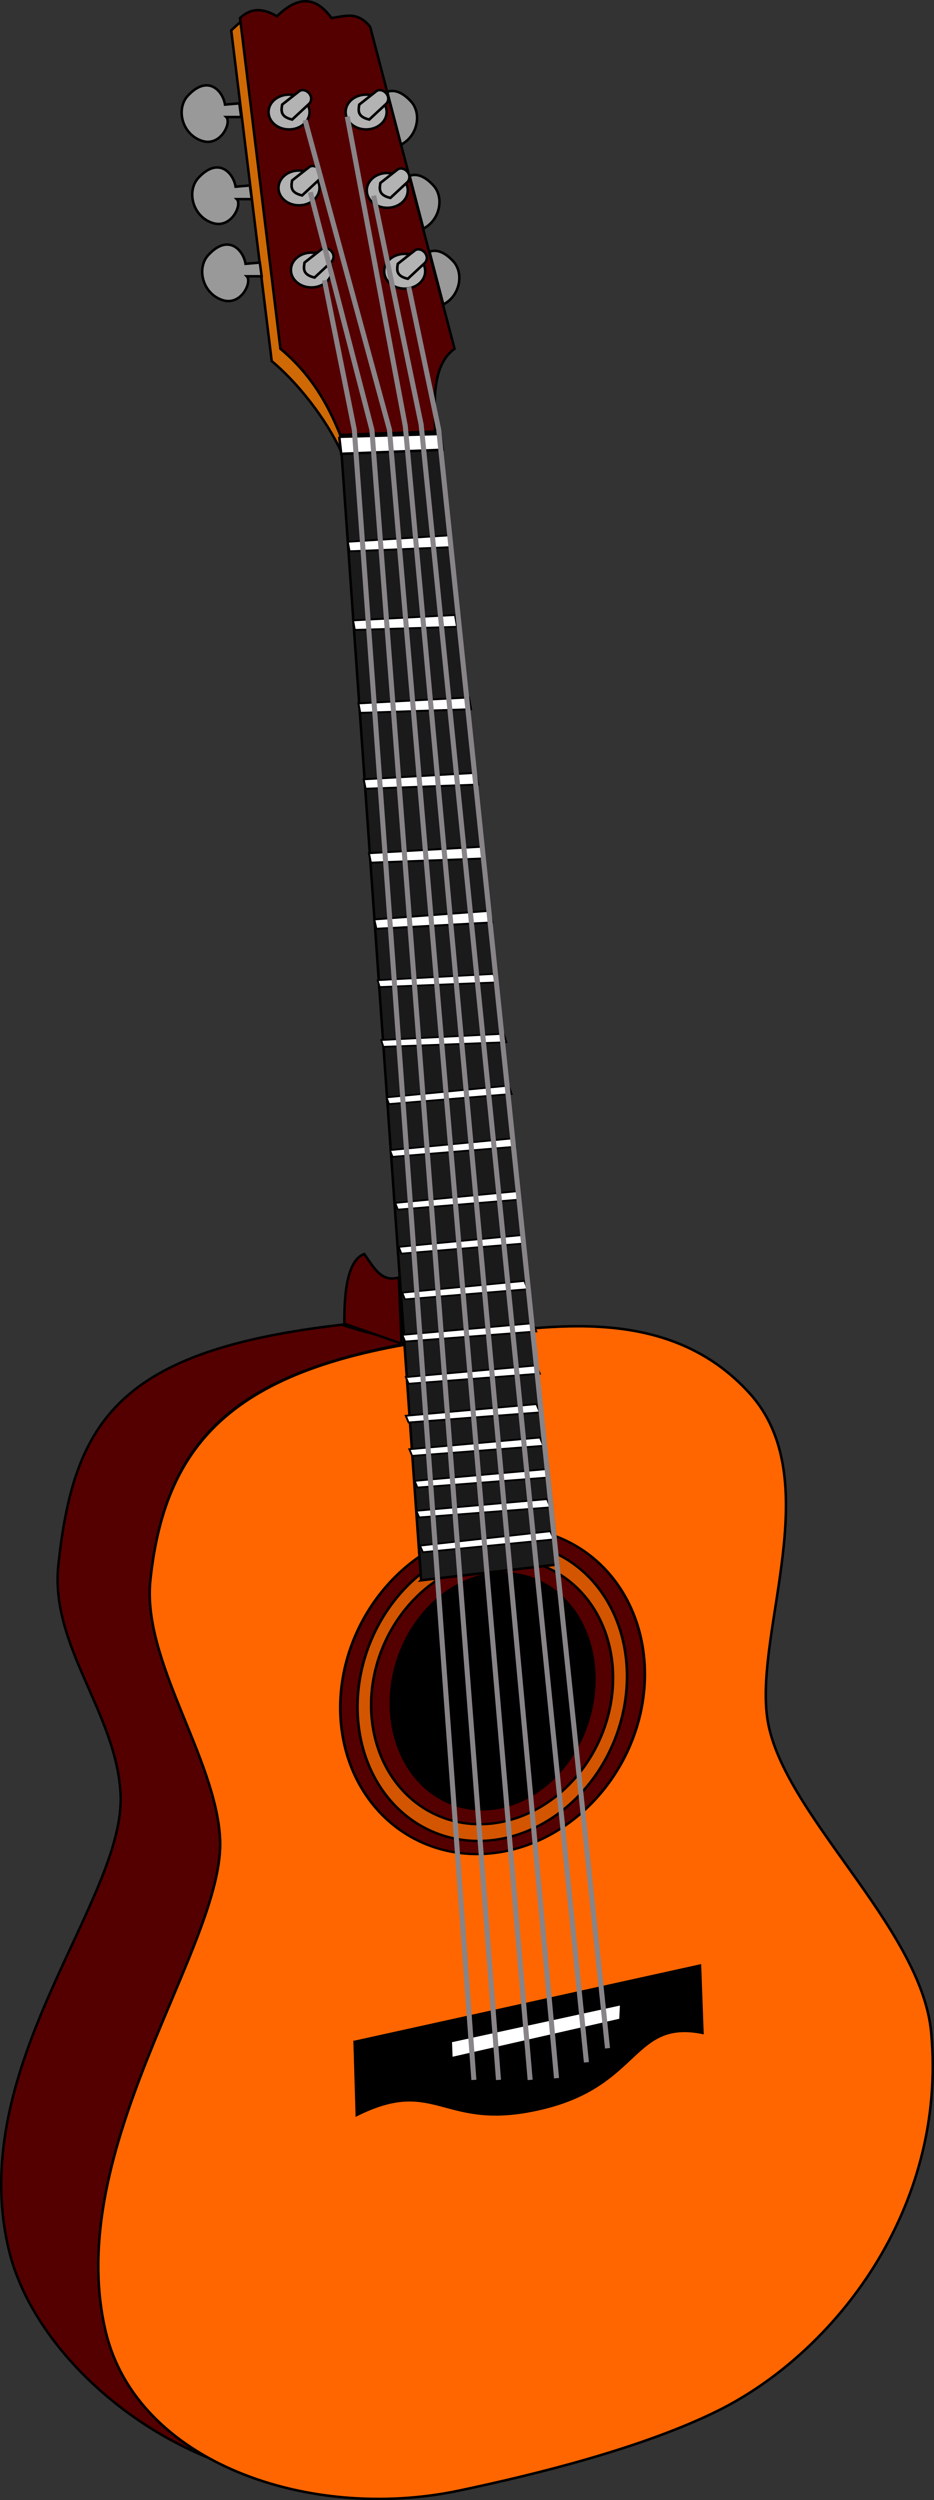 <?xml version="1.0"?>
<svg xmlns:rdf="http://www.w3.org/1999/02/22-rdf-syntax-ns#" xmlns="http://www.w3.org/2000/svg" xmlns:cc="http://creativecommons.org/ns#" xmlns:dc="http://purl.org/dc/elements/1.1/" xmlns:svg="http://www.w3.org/2000/svg" id="svg2" viewBox="0 0 370.8 992.01" version="1.0">
  <rect x="0" y="0" width="370.8" height="992.01" fill="#333333" stroke="none"/>
  <g id="layer3" transform="translate(-193.01 -24.64)">
    <path id="path2677" stroke="#000" fill-rule="evenodd" fill="#500" d="m328.73 550.27c-88.24 10.16-106.43 37.83-112.54 95.35-3.41 32.05 23.06 58.66 24.69 90.85 2.11 41.97-61.66 107.79-44.41 180.65 8.04 33.97 40.81 67.15 79.12 82.66-20.26-11.26-35.43-28.15-40.62-50.09-17.25-72.87 47.52-153.5 45.41-195.47-1.63-32.19-31.07-70.61-27.66-102.66 6.11-57.52 35.6-81.24 100.94-93.7-11.94-4.39-12.7-3.57-24.93-7.59z"/>
    <path id="path2675" stroke="#000" fill-rule="evenodd" fill="#f60" d="m377.11 554.81c-88.23 10.16-118.27 39.22-124.39 96.75-3.4 32.04 26.03 70.48 27.65 102.67 2.11 41.97-62.66 122.6-45.41 195.46 12.31 52.01 80.75 75.71 140.18 63.21 31.38-6.6 73.11-17.03 102.67-31.62 46.19-22.79 91.25-79.86 84.9-150.05-3.84-42.44-60.19-87.67-65.16-125.38-4.62-35.03 23.62-94.59-6.91-128.33-32.24-35.64-79.98-26.57-113.53-22.71z"/>
    <path id="path2688" stroke="#000" fill-rule="evenodd" fill="#500" d="m328.09 197.24c-4.92-12.15-11.43-23.9-23.74-34.21l-16.05-131.23c4.89-4.573 9.77-3.528 14.66-0.7 9.27-9.039 16.08-6.975 21.64 0.698 5.12-0.64 10.24-2.941 15.36 3.49l33.5 127.74c-8.53 6.16-8.25 19.37-7.68 32.81l-37.69 1.4z"/>
    <path id="path2710" stroke="#000" fill-rule="evenodd" fill="#cf6905" d="m288.5 33.375c-1.04 0.819-2.19 1.915-3.69 3.313l16.07 131.22c12.3 10.3 23.7 26.25 28.62 38.4l-1.41-9.06c-4.92-12.15-11.44-23.92-23.75-34.22l-15.84-129.66z"/>
    <path id="path2713" stroke="#000" fill-rule="evenodd" fill="#500" d="m352.43 557.77l-22.7-7.9c-0.17-17.6 2.8-25.81 7.89-27.64 4.17 5.93 6.92 11.22 13.71 9.3l1.1 26.24z"/>
    <path id="path2715" stroke="#000" fill-rule="evenodd" d="m333.8 834.83l0.86 28.98c32.31-16.08 34.17 7.43 75.03-2.97 37.45-9.53 34.48-35.08 62.19-29.61l-0.98-26.66-137.1 30.26z"/>
    <path id="path2717" stroke="#000" fill-rule="evenodd" fill="#fff" d="m371.95 834.55l0.26 6.8 67.13-15.29 0.3-6.27-67.69 14.76z"/>
    <path id="path3306" d="m428.61 697.92a39.789 50.086 0 1 1 -79.58 0 39.789 50.086 0 1 1 79.58 0z" transform="matrix(1.457 .297 -.341 1.271 60.039 -306.97)" stroke="#000" stroke-width=".716" fill="#500"/>
    <path id="path3304" d="m428.61 697.92a39.789 50.086 0 1 1 -79.58 0 39.789 50.086 0 1 1 79.58 0z" transform="matrix(1.29 .272 -.302 1.163 97.632 -221.59)" stroke="#000" stroke-width=".795" fill="#d45500"/>
    <path id="path3302" d="m428.61 697.92a39.789 50.086 0 1 1 -79.58 0 39.789 50.086 0 1 1 79.58 0z" transform="matrix(1.157 .242 -.271 1.034 127.64 -119.96)" stroke="#000" stroke-width=".89" fill="#500"/>
    <path id="path2686" stroke="#000" fill-rule="evenodd" fill="#1a1a1a" d="m360.2 651.68l54.45-6.3-47.47-448.84-39.09 0.7 32.11 454.44z"/>
    <path id="path2723" stroke-width="1.029" stroke="#000" transform="matrix(.974 .215 -.228 .919 169 -29.268)" d="m428.61 697.92a39.789 50.086 0 1 1 -79.58 0 39.789 50.086 0 1 1 79.58 0z"/>
    <g id="g3319" stroke="#000" fill="#b3b3b3">
      <path id="path3310" d="m307.75 62.188c-4.5 0-8.13 3.091-8.13 6.906 0 3.814 3.63 6.906 8.13 6.906s8.16-3.092 8.16-6.906c0-1.002-0.24-1.953-0.69-2.813l-6.22 5.781c-4.75-1.116-4.36-3.505-3.97-5.906l4.75-3.75c-0.64-0.139-1.33-0.218-2.03-0.218z"/>
      <path id="path3312" stroke-width="1px" fill-rule="evenodd" d="m305.05 66.143c-0.39 2.401-0.8 4.807 3.95 5.923l6.91-6.417c2.14-2.938-1.56-6.362-3.95-4.936l-6.91 5.43z"/>
    </g>
    <g id="g3323" stroke="#000" fill="#b3b3b3" transform="translate(3.949 30.11)">
      <path id="path3325" d="m307.75 62.188c-4.5 0-8.13 3.091-8.13 6.906 0 3.814 3.63 6.906 8.13 6.906s8.16-3.092 8.16-6.906c0-1.002-0.24-1.953-0.69-2.813l-6.22 5.781c-4.75-1.116-4.36-3.505-3.97-5.906l4.75-3.75c-0.64-0.139-1.33-0.218-2.03-0.218z"/>
      <path id="path3327" stroke-width="1px" fill-rule="evenodd" d="m305.05 66.143c-0.39 2.401-0.8 4.807 3.95 5.923l6.91-6.417c2.14-2.938-1.56-6.362-3.95-4.936l-6.91 5.43z"/>
    </g>
    <g id="g3329" stroke="#000" fill="#b3b3b3" transform="translate(8.885 62.688)">
      <path id="path3331" d="m307.75 62.188c-4.5 0-8.13 3.091-8.13 6.906 0 3.814 3.63 6.906 8.13 6.906s8.16-3.092 8.16-6.906c0-1.002-0.24-1.953-0.69-2.813l-6.22 5.781c-4.75-1.116-4.36-3.505-3.97-5.906l4.75-3.75c-0.64-0.139-1.33-0.218-2.03-0.218z"/>
      <path id="path3333" stroke-width="1px" fill-rule="evenodd" d="m305.05 66.143c-0.39 2.401-0.8 4.807 3.95 5.923l6.91-6.417c2.14-2.938-1.56-6.362-3.95-4.936l-6.91 5.43z"/>
    </g>
    <g id="g3335" stroke="#000" fill="#b3b3b3" transform="translate(45.905 63.181)">
      <path id="path3337" d="m307.75 62.188c-4.5 0-8.13 3.091-8.13 6.906 0 3.814 3.63 6.906 8.13 6.906s8.16-3.092 8.16-6.906c0-1.002-0.24-1.953-0.69-2.813l-6.22 5.781c-4.75-1.116-4.36-3.505-3.97-5.906l4.75-3.75c-0.64-0.139-1.33-0.218-2.03-0.218z"/>
      <path id="path3339" stroke-width="1px" fill-rule="evenodd" d="m305.05 66.143c-0.39 2.401-0.8 4.807 3.95 5.923l6.91-6.417c2.14-2.938-1.56-6.362-3.95-4.936l-6.91 5.43z"/>
    </g>
    <g id="g3341" stroke="#000" fill="#b3b3b3" transform="translate(38.995 31.097)">
      <path id="path3343" d="m307.75 62.188c-4.5 0-8.13 3.091-8.13 6.906 0 3.814 3.63 6.906 8.13 6.906s8.16-3.092 8.16-6.906c0-1.002-0.24-1.953-0.69-2.813l-6.22 5.781c-4.75-1.116-4.36-3.505-3.97-5.906l4.75-3.75c-0.64-0.139-1.33-0.218-2.03-0.218z"/>
      <path id="path3345" stroke-width="1px" fill-rule="evenodd" d="m305.05 66.143c-0.39 2.401-0.8 4.807 3.95 5.923l6.91-6.417c2.14-2.938-1.56-6.362-3.95-4.936l-6.91 5.43z"/>
    </g>
    <g id="g3347" stroke="#000" fill="#b3b3b3" transform="translate(30.603 -3.6719e-7)">
      <path id="path3349" d="m307.75 62.188c-4.5 0-8.13 3.091-8.13 6.906 0 3.814 3.63 6.906 8.13 6.906s8.16-3.092 8.16-6.906c0-1.002-0.24-1.953-0.69-2.813l-6.22 5.781c-4.75-1.116-4.36-3.505-3.97-5.906l4.75-3.75c-0.64-0.139-1.33-0.218-2.03-0.218z"/>
      <path id="path3351" stroke-width="1px" fill-rule="evenodd" d="m305.05 66.143c-0.39 2.401-0.8 4.807 3.95 5.923l6.91-6.417c2.14-2.938-1.56-6.362-3.95-4.936l-6.91 5.43z"/>
    </g>
    <path id="path3353" d="m288.02 65.649l-5.68 0.494c-0.84-5.417-6.79-12.172-14.81-3.455-4.6 5-2.48 14.966 5.43 17.769 7.59 2.691 12.1-7.149 9.87-9.378h5.93l-0.74-5.43z" fill-rule="evenodd" stroke="#000" stroke-width="1px" fill="#999"/>
    <path id="path3355" d="m292.21 98.227l-5.67 0.494c-0.85-5.417-6.79-12.172-14.81-3.456-4.6 5.005-2.48 14.965 5.43 17.775 7.59 2.69 12.1-7.15 9.87-9.38h5.92l-0.74-5.433z" fill-rule="evenodd" stroke="#000" stroke-width="1px" fill="#999"/>
    <path id="path3357" d="m296.16 128.83l-5.67 0.49c-0.85-5.41-6.79-12.17-14.81-3.45-4.6 5-2.48 14.97 5.43 17.77 7.59 2.69 12.1-7.15 9.87-9.38h5.92l-0.74-5.43z" fill-rule="evenodd" stroke="#000" stroke-width="1px" fill="#999"/>
    <path id="path3359" d="m348.78 60.719c-0.73-0.008-1.39 0.145-2.03 0.375l5.47 20.937c6.7-3.438 8.27-12.446 3.97-17.125-2.76-2.996-5.27-4.165-7.41-4.187z" fill-rule="evenodd" stroke="#000" stroke-width="1px" fill="#999"/>
    <path id="path3364" d="m357.67 94.037c-0.73-0.008-1.4 0.146-2.04 0.375l5.47 20.938c6.7-3.44 8.28-12.45 3.97-17.126-2.75-2.996-5.26-4.164-7.4-4.187z" fill-rule="evenodd" stroke="#000" stroke-width="1px" fill="#999"/>
    <path id="path3366" d="m365.56 124.15c-0.72-0.01-1.39 0.14-2.03 0.37l5.47 20.94c6.7-3.44 8.27-12.45 3.97-17.13-2.76-2.99-5.26-4.16-7.41-4.18z" fill-rule="evenodd" stroke="#000" stroke-width="1px" fill="#999"/>
    <path id="path3398" stroke="#000" fill-rule="evenodd" fill="#fff" d="m327.7 197.95l0.76 6.76 40.33-1.61-0.91-6.27-40.18 1.12z"/>
    <path id="path3400" d="m331.09 239.6l0.71 3.79 40.57-1.66-0.85-4.68-40.43 2.55z" fill-rule="evenodd" stroke="#000" stroke-width=".752" fill="#fff"/>
    <path id="path3402" d="m333.19 270.8l0.67 3.79 40.59-1.24-0.81-4.68-40.45 2.13z" fill-rule="evenodd" stroke="#000" stroke-width=".752" fill="#fff"/>
    <path id="path3404" d="m335.3 303.73l0.73 3.77 44-1.46-0.88-4.66-43.85 2.35z" fill-rule="evenodd" stroke="#000" stroke-width=".78" fill="#fff"/>
    <path id="path3406" d="m337.39 333.85l0.76 3.76 44.67-1.66-0.91-4.65-44.52 2.55z" fill-rule="evenodd" stroke="#000" stroke-width=".786" fill="#fff"/>
    <path id="path3408" d="m339.48 363.17l0.77 3.76 44.67-1.66-0.92-4.65-44.52 2.55z" fill-rule="evenodd" stroke="#000" stroke-width=".786" fill="#fff"/>
    <path id="path3410" d="m341.58 389.44l0.85 3.74 45.99-2.53-1.02-4.62-45.82 3.41z" fill-rule="evenodd" stroke="#000" stroke-width=".797" fill="#fff"/>
    <path id="path3414" d="m342.92 413.57l0.85 2.71 46.11-1.84-1.02-3.34-45.94 2.47z" fill-rule="evenodd" stroke="#000" stroke-width=".679" fill="#fff"/>
    <path id="path3416" d="m344.32 437.31l0.9 2.69 48.84-1.83-1.08-3.33-48.66 2.47z" fill-rule="evenodd" stroke="#000" stroke-width=".697" fill="#fff"/>
    <path id="path3418" d="m346.44 460.06l1.03 2.65 48.69-4.01-1.25-3.28-48.47 4.64z" fill-rule="evenodd" stroke="#000" stroke-width=".698" fill="#fff"/>
    <path id="path3420" d="m347.83 481l1.04 2.65 48.69-4.01-1.25-3.28-48.48 4.64z" fill-rule="evenodd" stroke="#000" stroke-width=".698" fill="#fff"/>
    <path id="path3422" d="m349.93 501.94l1.03 2.66 48.69-4.02-1.25-3.28-48.47 4.64z" fill-rule="evenodd" stroke="#000" stroke-width=".698" fill="#fff"/>
    <path id="path3424" d="m351.32 519.39l1.04 2.66 48.69-4.02-1.25-3.28-48.48 4.64z" fill-rule="evenodd" stroke="#000" stroke-width=".698" fill="#fff"/>
    <path id="path3426" d="m352.72 537.54l1.04 2.66 48.68-4.02-1.24-3.28-48.48 4.64z" fill-rule="evenodd" stroke="#000" stroke-width=".698" fill="#fff"/>
    <path id="path3428" d="m352.73 554.29l1.11 2.65 52.08-4-1.33-3.27-51.86 4.62z" fill-rule="evenodd" stroke="#000" stroke-width=".721" fill="#fff"/>
    <path id="path3430" d="m354.13 571.05l1.11 2.64 52.08-4-1.34-3.27-51.85 4.63z" fill-rule="evenodd" stroke="#000" stroke-width=".721" fill="#fff"/>
    <path id="path3432" d="m354.13 586.4l1.11 2.65 52.08-4-1.34-3.27-51.85 4.62z" fill-rule="evenodd" stroke="#000" stroke-width=".721" fill="#fff"/>
    <path id="path3434" d="m354.13 586.4l1.11 2.65 52.08-4-1.34-3.27-51.85 4.62z" fill-rule="evenodd" stroke="#000" stroke-width=".721" fill="#fff"/>
    <path id="path3436" d="m355.52 599.67l1.11 2.64 52.08-4-1.33-3.27-51.86 4.63z" fill-rule="evenodd" stroke="#000" stroke-width=".721" fill="#fff"/>
    <path id="path3438" d="m357.62 612.23l1.11 2.65 52.08-4-1.34-3.27-51.85 4.62z" fill-rule="evenodd" stroke="#000" stroke-width=".721" fill="#fff"/>
    <path id="path3440" d="m358.31 624.1l1.11 2.64 52.09-4-1.34-3.27-51.86 4.63z" fill-rule="evenodd" stroke="#000" stroke-width=".721" fill="#fff"/>
    <path id="path3442" d="m359.74 637.92l1.16 2.62 51.99-5.09-1.4-3.24-51.75 5.71z" fill-rule="evenodd" stroke="#000" stroke-width=".721" fill="#fff"/>
    <g id="g3470" stroke="#888488" stroke-width="2" fill="none">
      <path id="path3372" d="m390.91 849.92l-50.26-654.78-24.43-94.23"/>
      <path id="path3368" d="m381.14 849.92l-47.47-654.78-11.86-59.33"/>
      <path id="path3378" d="m434.19 837.36l-67.01-642.22-11.87-56.54"/>
      <path id="path3374" d="m403.48 849.92l-55.85-654.78-33.5-122.86"/>
      <path id="path3376" d="m425.82 842.94l-65.62-649.89-18.85-90.75"/>
      <path id="path3370" d="m413.95 849.23l-60.03-655.48-23.04-122.86"/>
    </g>
  </g>
</svg>
